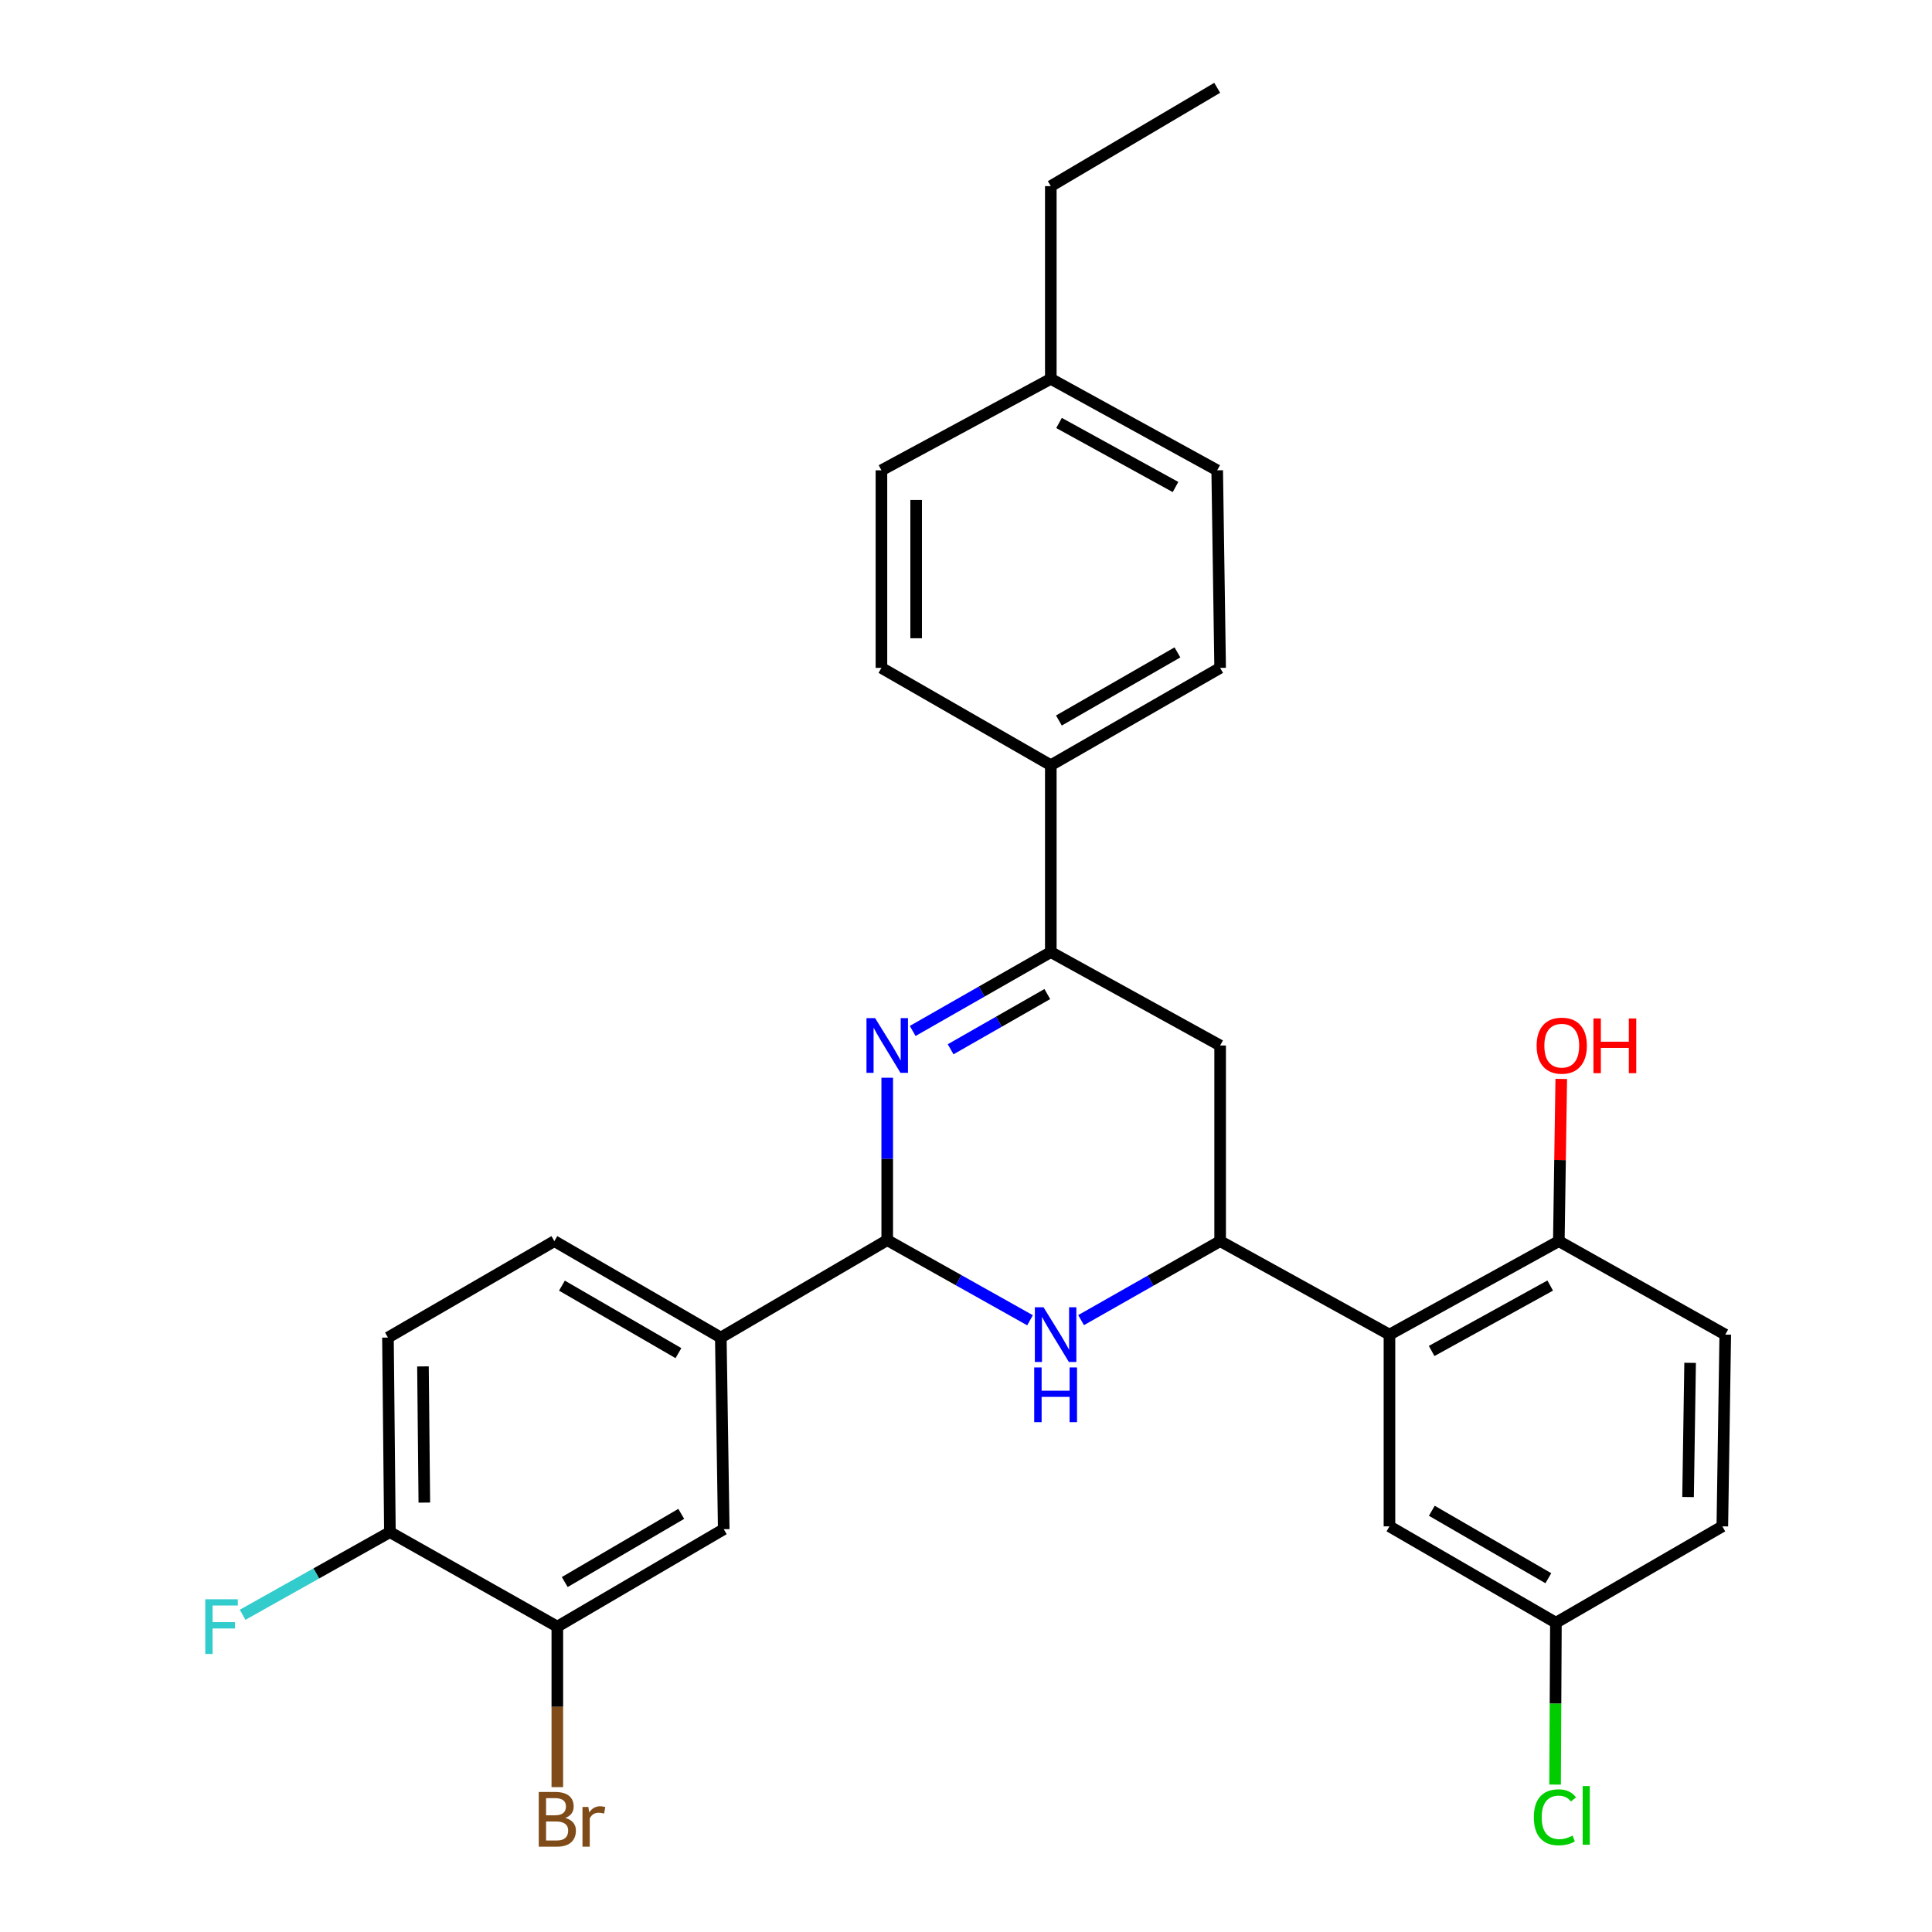 <?xml version='1.0' encoding='iso-8859-1'?>
<svg version='1.1' baseProfile='full'
              xmlns='http://www.w3.org/2000/svg'
                      xmlns:rdkit='http://www.rdkit.org/xml'
                      xmlns:xlink='http://www.w3.org/1999/xlink'
                  xml:space='preserve'
width='1000px' height='1000px' viewBox='0 0 1000 1000'>
<!-- END OF HEADER -->
<rect style='opacity:1.0;fill:#FFFFFF;stroke:none' width='1000' height='1000' x='0' y='0'> </rect>
<path class='bond-0' d='M 459.226,557.829 L 459.226,599.864' style='fill:none;fill-rule:evenodd;stroke:#0000FF;stroke-width:6px;stroke-linecap:butt;stroke-linejoin:miter;stroke-opacity:1' />
<path class='bond-0' d='M 459.226,599.864 L 459.226,641.9' style='fill:none;fill-rule:evenodd;stroke:#000000;stroke-width:6px;stroke-linecap:butt;stroke-linejoin:miter;stroke-opacity:1' />
<path class='bond-3' d='M 472.404,533.624 L 508.149,513.21' style='fill:none;fill-rule:evenodd;stroke:#0000FF;stroke-width:6px;stroke-linecap:butt;stroke-linejoin:miter;stroke-opacity:1' />
<path class='bond-3' d='M 508.149,513.21 L 543.895,492.796' style='fill:none;fill-rule:evenodd;stroke:#000000;stroke-width:6px;stroke-linecap:butt;stroke-linejoin:miter;stroke-opacity:1' />
<path class='bond-3' d='M 492.038,543.103 L 517.06,528.813' style='fill:none;fill-rule:evenodd;stroke:#0000FF;stroke-width:6px;stroke-linecap:butt;stroke-linejoin:miter;stroke-opacity:1' />
<path class='bond-3' d='M 517.06,528.813 L 542.082,514.523' style='fill:none;fill-rule:evenodd;stroke:#000000;stroke-width:6px;stroke-linecap:butt;stroke-linejoin:miter;stroke-opacity:1' />
<path class='bond-1' d='M 459.226,641.9 L 496.184,662.633' style='fill:none;fill-rule:evenodd;stroke:#000000;stroke-width:6px;stroke-linecap:butt;stroke-linejoin:miter;stroke-opacity:1' />
<path class='bond-1' d='M 496.184,662.633 L 533.142,683.366' style='fill:none;fill-rule:evenodd;stroke:#0000FF;stroke-width:6px;stroke-linecap:butt;stroke-linejoin:miter;stroke-opacity:1' />
<path class='bond-6' d='M 459.226,641.9 L 373.09,692.32' style='fill:none;fill-rule:evenodd;stroke:#000000;stroke-width:6px;stroke-linecap:butt;stroke-linejoin:miter;stroke-opacity:1' />
<path class='bond-29' d='M 559.569,683.3 L 595.554,662.854' style='fill:none;fill-rule:evenodd;stroke:#0000FF;stroke-width:6px;stroke-linecap:butt;stroke-linejoin:miter;stroke-opacity:1' />
<path class='bond-29' d='M 595.554,662.854 L 631.539,642.409' style='fill:none;fill-rule:evenodd;stroke:#000000;stroke-width:6px;stroke-linecap:butt;stroke-linejoin:miter;stroke-opacity:1' />
<path class='bond-2' d='M 631.539,642.409 L 631.539,541.15' style='fill:none;fill-rule:evenodd;stroke:#000000;stroke-width:6px;stroke-linecap:butt;stroke-linejoin:miter;stroke-opacity:1' />
<path class='bond-4' d='M 631.539,642.409 L 719.182,690.793' style='fill:none;fill-rule:evenodd;stroke:#000000;stroke-width:6px;stroke-linecap:butt;stroke-linejoin:miter;stroke-opacity:1' />
<path class='bond-5' d='M 543.895,492.796 L 631.539,541.15' style='fill:none;fill-rule:evenodd;stroke:#000000;stroke-width:6px;stroke-linecap:butt;stroke-linejoin:miter;stroke-opacity:1' />
<path class='bond-9' d='M 543.895,492.796 L 543.895,396.069' style='fill:none;fill-rule:evenodd;stroke:#000000;stroke-width:6px;stroke-linecap:butt;stroke-linejoin:miter;stroke-opacity:1' />
<path class='bond-10' d='M 719.182,690.793 L 806.846,642.409' style='fill:none;fill-rule:evenodd;stroke:#000000;stroke-width:6px;stroke-linecap:butt;stroke-linejoin:miter;stroke-opacity:1' />
<path class='bond-10' d='M 741.014,699.266 L 802.379,665.398' style='fill:none;fill-rule:evenodd;stroke:#000000;stroke-width:6px;stroke-linecap:butt;stroke-linejoin:miter;stroke-opacity:1' />
<path class='bond-11' d='M 719.182,690.793 L 719.182,790.036' style='fill:none;fill-rule:evenodd;stroke:#000000;stroke-width:6px;stroke-linecap:butt;stroke-linejoin:miter;stroke-opacity:1' />
<path class='bond-8' d='M 373.09,692.32 L 374.607,791.513' style='fill:none;fill-rule:evenodd;stroke:#000000;stroke-width:6px;stroke-linecap:butt;stroke-linejoin:miter;stroke-opacity:1' />
<path class='bond-13' d='M 373.09,692.32 L 286.944,642.409' style='fill:none;fill-rule:evenodd;stroke:#000000;stroke-width:6px;stroke-linecap:butt;stroke-linejoin:miter;stroke-opacity:1' />
<path class='bond-13' d='M 351.16,700.381 L 290.858,665.443' style='fill:none;fill-rule:evenodd;stroke:#000000;stroke-width:6px;stroke-linecap:butt;stroke-linejoin:miter;stroke-opacity:1' />
<path class='bond-7' d='M 288.471,841.933 L 374.607,791.513' style='fill:none;fill-rule:evenodd;stroke:#000000;stroke-width:6px;stroke-linecap:butt;stroke-linejoin:miter;stroke-opacity:1' />
<path class='bond-7' d='M 292.314,818.864 L 352.61,783.57' style='fill:none;fill-rule:evenodd;stroke:#000000;stroke-width:6px;stroke-linecap:butt;stroke-linejoin:miter;stroke-opacity:1' />
<path class='bond-19' d='M 288.471,841.933 L 288.471,883.477' style='fill:none;fill-rule:evenodd;stroke:#000000;stroke-width:6px;stroke-linecap:butt;stroke-linejoin:miter;stroke-opacity:1' />
<path class='bond-19' d='M 288.471,883.477 L 288.471,925.022' style='fill:none;fill-rule:evenodd;stroke:#7F4C19;stroke-width:6px;stroke-linecap:butt;stroke-linejoin:miter;stroke-opacity:1' />
<path class='bond-31' d='M 288.471,841.933 L 201.815,793.031' style='fill:none;fill-rule:evenodd;stroke:#000000;stroke-width:6px;stroke-linecap:butt;stroke-linejoin:miter;stroke-opacity:1' />
<path class='bond-15' d='M 543.895,396.069 L 631.539,345.699' style='fill:none;fill-rule:evenodd;stroke:#000000;stroke-width:6px;stroke-linecap:butt;stroke-linejoin:miter;stroke-opacity:1' />
<path class='bond-15' d='M 548.088,372.935 L 609.439,337.676' style='fill:none;fill-rule:evenodd;stroke:#000000;stroke-width:6px;stroke-linecap:butt;stroke-linejoin:miter;stroke-opacity:1' />
<path class='bond-16' d='M 543.895,396.069 L 456.231,345.699' style='fill:none;fill-rule:evenodd;stroke:#000000;stroke-width:6px;stroke-linecap:butt;stroke-linejoin:miter;stroke-opacity:1' />
<path class='bond-17' d='M 806.846,642.409 L 892.992,690.793' style='fill:none;fill-rule:evenodd;stroke:#000000;stroke-width:6px;stroke-linecap:butt;stroke-linejoin:miter;stroke-opacity:1' />
<path class='bond-24' d='M 806.846,642.409 L 807.475,600.426' style='fill:none;fill-rule:evenodd;stroke:#000000;stroke-width:6px;stroke-linecap:butt;stroke-linejoin:miter;stroke-opacity:1' />
<path class='bond-24' d='M 807.475,600.426 L 808.104,558.442' style='fill:none;fill-rule:evenodd;stroke:#FF0000;stroke-width:6px;stroke-linecap:butt;stroke-linejoin:miter;stroke-opacity:1' />
<path class='bond-18' d='M 719.182,790.036 L 805.338,839.917' style='fill:none;fill-rule:evenodd;stroke:#000000;stroke-width:6px;stroke-linecap:butt;stroke-linejoin:miter;stroke-opacity:1' />
<path class='bond-18' d='M 741.108,781.968 L 801.418,816.885' style='fill:none;fill-rule:evenodd;stroke:#000000;stroke-width:6px;stroke-linecap:butt;stroke-linejoin:miter;stroke-opacity:1' />
<path class='bond-12' d='M 201.815,793.031 L 200.807,692.32' style='fill:none;fill-rule:evenodd;stroke:#000000;stroke-width:6px;stroke-linecap:butt;stroke-linejoin:miter;stroke-opacity:1' />
<path class='bond-12' d='M 219.631,777.744 L 218.926,707.247' style='fill:none;fill-rule:evenodd;stroke:#000000;stroke-width:6px;stroke-linecap:butt;stroke-linejoin:miter;stroke-opacity:1' />
<path class='bond-20' d='M 201.815,793.031 L 163.697,814.419' style='fill:none;fill-rule:evenodd;stroke:#000000;stroke-width:6px;stroke-linecap:butt;stroke-linejoin:miter;stroke-opacity:1' />
<path class='bond-20' d='M 163.697,814.419 L 125.579,835.807' style='fill:none;fill-rule:evenodd;stroke:#33CCCC;stroke-width:6px;stroke-linecap:butt;stroke-linejoin:miter;stroke-opacity:1' />
<path class='bond-14' d='M 286.944,642.409 L 200.807,692.32' style='fill:none;fill-rule:evenodd;stroke:#000000;stroke-width:6px;stroke-linecap:butt;stroke-linejoin:miter;stroke-opacity:1' />
<path class='bond-22' d='M 631.539,345.699 L 630.021,243.431' style='fill:none;fill-rule:evenodd;stroke:#000000;stroke-width:6px;stroke-linecap:butt;stroke-linejoin:miter;stroke-opacity:1' />
<path class='bond-23' d='M 456.231,345.699 L 456.231,243.431' style='fill:none;fill-rule:evenodd;stroke:#000000;stroke-width:6px;stroke-linecap:butt;stroke-linejoin:miter;stroke-opacity:1' />
<path class='bond-23' d='M 474.199,330.359 L 474.199,258.771' style='fill:none;fill-rule:evenodd;stroke:#000000;stroke-width:6px;stroke-linecap:butt;stroke-linejoin:miter;stroke-opacity:1' />
<path class='bond-32' d='M 892.992,690.793 L 891.475,790.036' style='fill:none;fill-rule:evenodd;stroke:#000000;stroke-width:6px;stroke-linecap:butt;stroke-linejoin:miter;stroke-opacity:1' />
<path class='bond-32' d='M 874.799,705.405 L 873.737,774.875' style='fill:none;fill-rule:evenodd;stroke:#000000;stroke-width:6px;stroke-linecap:butt;stroke-linejoin:miter;stroke-opacity:1' />
<path class='bond-21' d='M 805.338,839.917 L 891.475,790.036' style='fill:none;fill-rule:evenodd;stroke:#000000;stroke-width:6px;stroke-linecap:butt;stroke-linejoin:miter;stroke-opacity:1' />
<path class='bond-25' d='M 805.338,839.917 L 805.125,881.806' style='fill:none;fill-rule:evenodd;stroke:#000000;stroke-width:6px;stroke-linecap:butt;stroke-linejoin:miter;stroke-opacity:1' />
<path class='bond-25' d='M 805.125,881.806 L 804.911,923.696' style='fill:none;fill-rule:evenodd;stroke:#00CC00;stroke-width:6px;stroke-linecap:butt;stroke-linejoin:miter;stroke-opacity:1' />
<path class='bond-30' d='M 630.021,243.431 L 543.895,196.086' style='fill:none;fill-rule:evenodd;stroke:#000000;stroke-width:6px;stroke-linecap:butt;stroke-linejoin:miter;stroke-opacity:1' />
<path class='bond-30' d='M 608.447,252.075 L 548.158,218.933' style='fill:none;fill-rule:evenodd;stroke:#000000;stroke-width:6px;stroke-linecap:butt;stroke-linejoin:miter;stroke-opacity:1' />
<path class='bond-26' d='M 456.231,243.431 L 543.895,196.086' style='fill:none;fill-rule:evenodd;stroke:#000000;stroke-width:6px;stroke-linecap:butt;stroke-linejoin:miter;stroke-opacity:1' />
<path class='bond-27' d='M 543.895,196.086 L 543.895,96.344' style='fill:none;fill-rule:evenodd;stroke:#000000;stroke-width:6px;stroke-linecap:butt;stroke-linejoin:miter;stroke-opacity:1' />
<path class='bond-28' d='M 543.895,96.344 L 630.021,45.455' style='fill:none;fill-rule:evenodd;stroke:#000000;stroke-width:6px;stroke-linecap:butt;stroke-linejoin:miter;stroke-opacity:1' />
<path  class='atom-0' d='M 452.966 526.99
L 462.246 541.99
Q 463.166 543.47, 464.646 546.15
Q 466.126 548.83, 466.206 548.99
L 466.206 526.99
L 469.966 526.99
L 469.966 555.31
L 466.086 555.31
L 456.126 538.91
Q 454.966 536.99, 453.726 534.79
Q 452.526 532.59, 452.166 531.91
L 452.166 555.31
L 448.486 555.31
L 448.486 526.99
L 452.966 526.99
' fill='#0000FF'/>
<path  class='atom-2' d='M 540.121 676.633
L 549.401 691.633
Q 550.321 693.113, 551.801 695.793
Q 553.281 698.473, 553.361 698.633
L 553.361 676.633
L 557.121 676.633
L 557.121 704.953
L 553.241 704.953
L 543.281 688.553
Q 542.121 686.633, 540.881 684.433
Q 539.681 682.233, 539.321 681.553
L 539.321 704.953
L 535.641 704.953
L 535.641 676.633
L 540.121 676.633
' fill='#0000FF'/>
<path  class='atom-2' d='M 535.301 707.785
L 539.141 707.785
L 539.141 719.825
L 553.621 719.825
L 553.621 707.785
L 557.461 707.785
L 557.461 736.105
L 553.621 736.105
L 553.621 723.025
L 539.141 723.025
L 539.141 736.105
L 535.301 736.105
L 535.301 707.785
' fill='#0000FF'/>
<path  class='atom-20' d='M 292.611 940.955
Q 295.331 941.715, 296.691 943.395
Q 298.091 945.035, 298.091 947.475
Q 298.091 951.395, 295.571 953.635
Q 293.091 955.835, 288.371 955.835
L 278.851 955.835
L 278.851 927.515
L 287.211 927.515
Q 292.051 927.515, 294.491 929.475
Q 296.931 931.435, 296.931 935.035
Q 296.931 939.315, 292.611 940.955
M 282.651 930.715
L 282.651 939.595
L 287.211 939.595
Q 290.011 939.595, 291.451 938.475
Q 292.931 937.315, 292.931 935.035
Q 292.931 930.715, 287.211 930.715
L 282.651 930.715
M 288.371 952.635
Q 291.131 952.635, 292.611 951.315
Q 294.091 949.995, 294.091 947.475
Q 294.091 945.155, 292.451 943.995
Q 290.851 942.795, 287.771 942.795
L 282.651 942.795
L 282.651 952.635
L 288.371 952.635
' fill='#7F4C19'/>
<path  class='atom-20' d='M 304.531 935.275
L 304.971 938.115
Q 307.131 934.915, 310.651 934.915
Q 311.771 934.915, 313.291 935.315
L 312.691 938.675
Q 310.971 938.275, 310.011 938.275
Q 308.331 938.275, 307.211 938.955
Q 306.131 939.595, 305.251 941.155
L 305.251 955.835
L 301.491 955.835
L 301.491 935.275
L 304.531 935.275
' fill='#7F4C19'/>
<path  class='atom-21' d='M 106.241 827.773
L 123.081 827.773
L 123.081 831.013
L 110.041 831.013
L 110.041 839.613
L 121.641 839.613
L 121.641 842.893
L 110.041 842.893
L 110.041 856.093
L 106.241 856.093
L 106.241 827.773
' fill='#33CCCC'/>
<path  class='atom-25' d='M 795.363 541.23
Q 795.363 534.43, 798.723 530.63
Q 802.083 526.83, 808.363 526.83
Q 814.643 526.83, 818.003 530.63
Q 821.363 534.43, 821.363 541.23
Q 821.363 548.11, 817.963 552.03
Q 814.563 555.91, 808.363 555.91
Q 802.123 555.91, 798.723 552.03
Q 795.363 548.15, 795.363 541.23
M 808.363 552.71
Q 812.683 552.71, 815.003 549.83
Q 817.363 546.91, 817.363 541.23
Q 817.363 535.67, 815.003 532.87
Q 812.683 530.03, 808.363 530.03
Q 804.043 530.03, 801.683 532.83
Q 799.363 535.63, 799.363 541.23
Q 799.363 546.95, 801.683 549.83
Q 804.043 552.71, 808.363 552.71
' fill='#FF0000'/>
<path  class='atom-25' d='M 824.763 527.15
L 828.603 527.15
L 828.603 539.19
L 843.083 539.19
L 843.083 527.15
L 846.923 527.15
L 846.923 555.47
L 843.083 555.47
L 843.083 542.39
L 828.603 542.39
L 828.603 555.47
L 824.763 555.47
L 824.763 527.15
' fill='#FF0000'/>
<path  class='atom-26' d='M 793.909 940.629
Q 793.909 933.589, 797.189 929.909
Q 800.509 926.189, 806.789 926.189
Q 812.629 926.189, 815.749 930.309
L 813.109 932.469
Q 810.829 929.469, 806.789 929.469
Q 802.509 929.469, 800.229 932.349
Q 797.989 935.189, 797.989 940.629
Q 797.989 946.229, 800.309 949.109
Q 802.669 951.989, 807.229 951.989
Q 810.349 951.989, 813.989 950.109
L 815.109 953.109
Q 813.629 954.069, 811.389 954.629
Q 809.149 955.189, 806.669 955.189
Q 800.509 955.189, 797.189 951.429
Q 793.909 947.669, 793.909 940.629
' fill='#00CC00'/>
<path  class='atom-26' d='M 819.189 924.469
L 822.869 924.469
L 822.869 954.829
L 819.189 954.829
L 819.189 924.469
' fill='#00CC00'/>
</svg>
